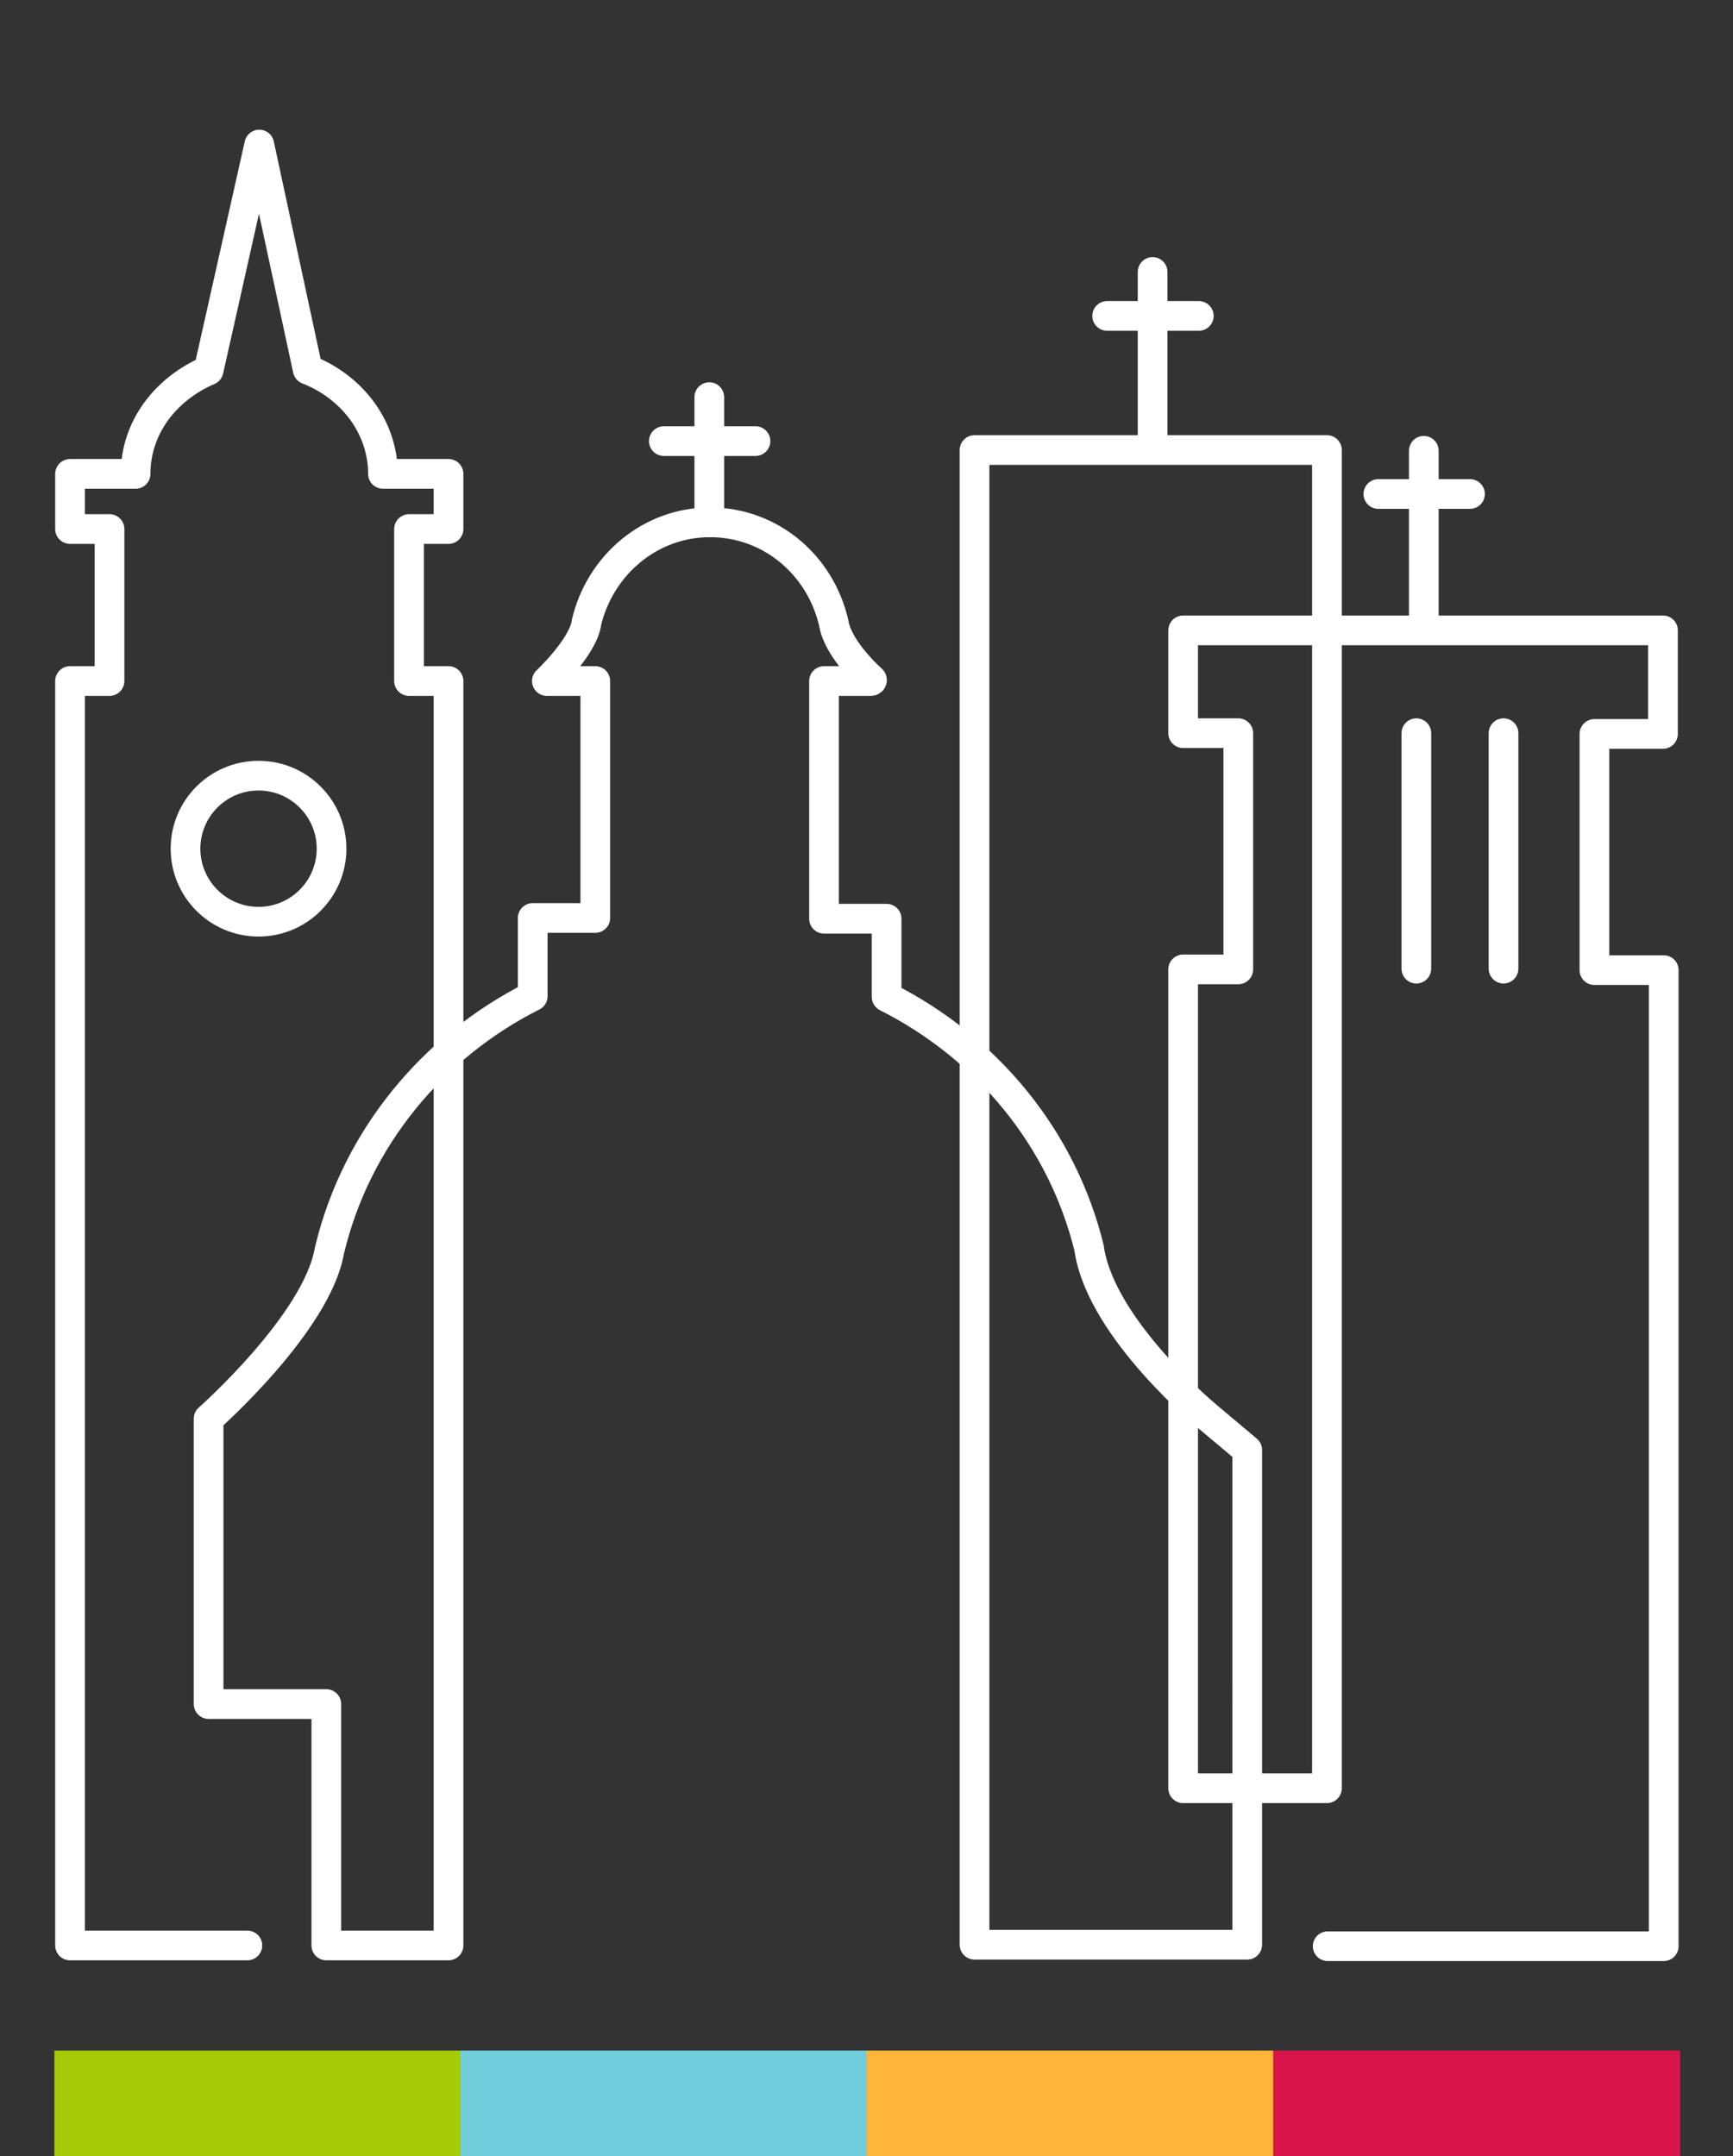 <?xml version="1.0" encoding="utf-8"?>
<!-- Generator: $$$/GeneralStr/196=Adobe Illustrator 27.6.0, SVG Export Plug-In . SVG Version: 6.00 Build 0)  -->
<svg version="1.1" id="Ebene_1" xmlns="http://www.w3.org/2000/svg" xmlns:xlink="http://www.w3.org/1999/xlink" x="0px" y="0px"
	 viewBox="0 0 232.6 289.4" style="enable-background:new 0 0 232.6 289.4;" xml:space="preserve">
<rect x="0" y="0" width="232.6" height="289.4" fill="#333333" stroke="none"/>
<style type="text/css">
	.st0{fill:#A6C908;}
	.st1{fill:#71CDDB;}
	.st2{fill:#FEB53A;}
	.st3{fill:#D8154A;}
	.st4{fill:none;stroke:#FFFFFF;stroke-width:3.986;stroke-linecap:round;stroke-linejoin:round;stroke-miterlimit:10;}
</style>
<g>
	<g>
		<rect x="7.3" y="275.2" class="st0" width="54.6" height="14.2"/>
		<rect x="61.8" y="275.2" class="st1" width="54.6" height="14.2"/>
		<rect x="116.3" y="275.2" class="st2" width="54.6" height="14.2"/>
		<rect x="170.9" y="275.2" class="st3" width="54.6" height="14.2"/>
	</g>
	<g>
		<g>
			<circle class="st4" cx="34.7" cy="113.9" r="9.8"/>
		</g>
		<g>
			<line class="st4" x1="89.1" y1="59.2" x2="101.4" y2="59.2"/>
			<line class="st4" x1="95.2" y1="70.1" x2="95.2" y2="53.3"/>
		</g>
		<g>
			<line class="st4" x1="148.6" y1="42.4" x2="160.9" y2="42.4"/>
			<line class="st4" x1="154.7" y1="59.2" x2="154.7" y2="36.5"/>
		</g>
		<g>
			<line class="st4" x1="185" y1="66.3" x2="197.3" y2="66.3"/>
			<line class="st4" x1="191.1" y1="83.1" x2="191.1" y2="60.5"/>
		</g>
		<line class="st4" x1="190.1" y1="98.4" x2="190.1" y2="130"/>
		<path class="st4" d="M33.2,261.1H9.4V91.4h5.3V71H9.4v-7.4h8.8c0-6.2,4-11.4,9.8-13.9l6.8-30.3l6.5,30.2c5.9,2.3,10.1,7.7,10.1,14
			h8.8V71h-5.3v20.4h5.3v169.7H43.8v-32.4H28V194v-3.6c0,0,14.5-12.8,16.2-22.5l0.1-0.4c3.6-14.7,13.7-27,27.2-33.8v-0.1v-10.4h8.4
			V91.4h-6.5c0,0,4.7-4.4,5.3-7.7v-0.1c1.8-7.7,8.5-13.5,16.6-13.5s14.8,5.7,16.6,13.5l0,0c0.5,3.2,4.1,6.7,5.1,7.6
			c0.1,0.1,0,0.2-0.1,0.2h-6.3v31.9h8.4v10.4v0.1c13.5,6.8,23.6,19,27.2,33.8v0.1c1.7,10.9,16.2,22.7,16.2,22.7l5,4.2V261h-36.6
			V60.4h47.3V240h-19.3V130.1h7.4V98.4h-7.4V84.6h64.4v13.9H214v31.7h9.3v131h-45.1"/>
		<line class="st4" x1="201.8" y1="98.4" x2="201.8" y2="130"/>
	</g>
</g>
</svg>
